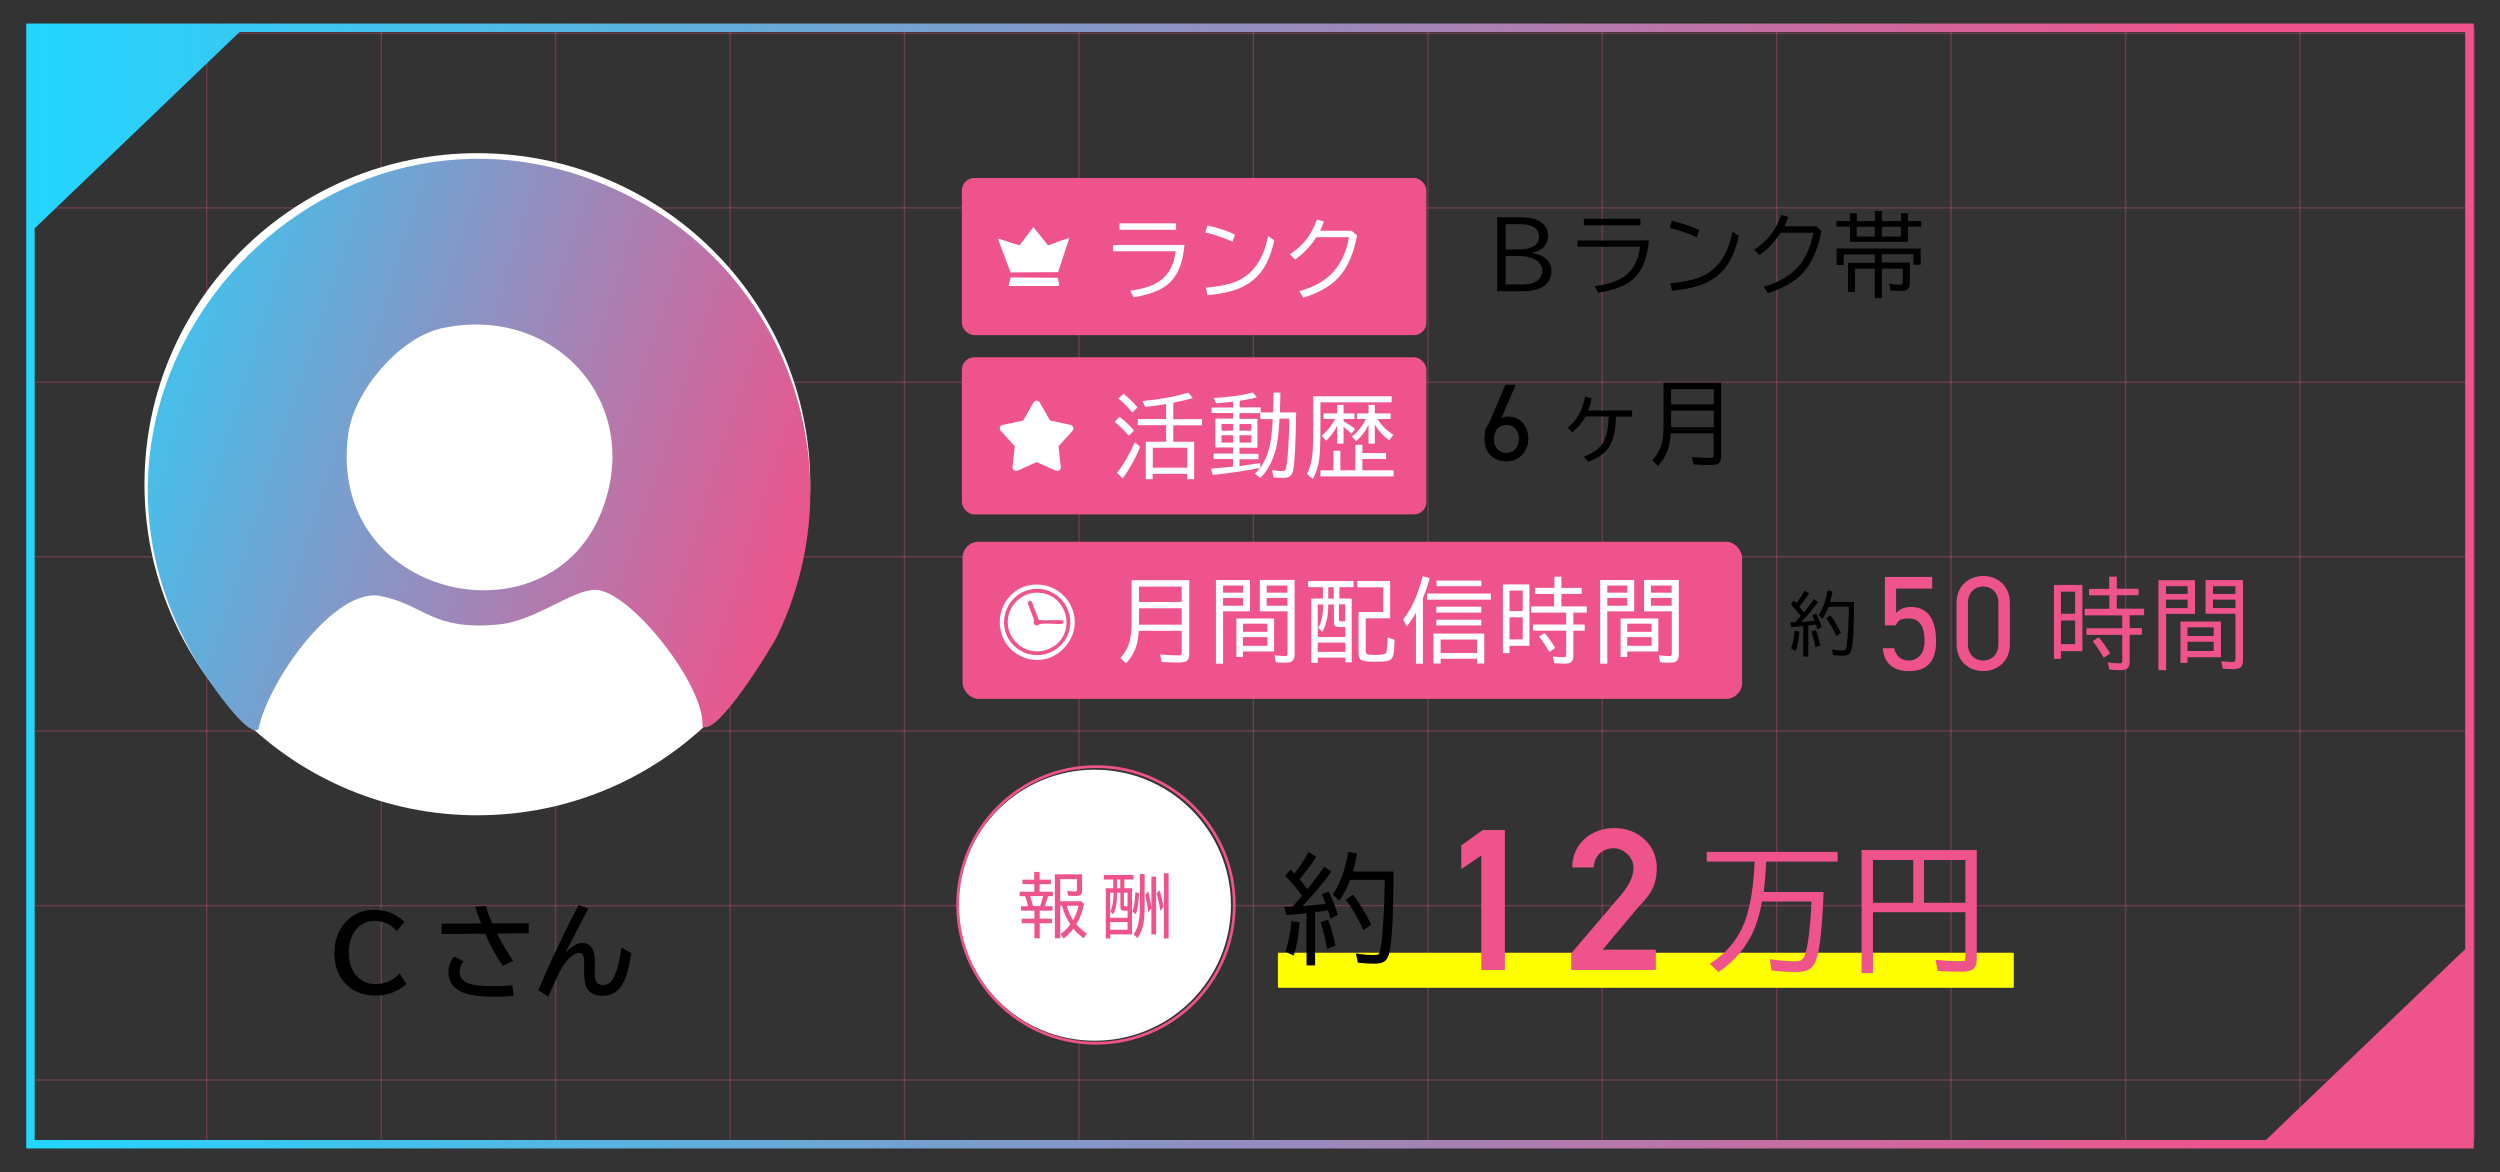 <?xml version="1.0" encoding="UTF-8"?>
<svg id="_レイヤー_1" data-name="レイヤー_1" xmlns="http://www.w3.org/2000/svg" version="1.1" xmlns:xlink="http://www.w3.org/1999/xlink" viewBox="0 0 1782.2 835.6">
  <rect x="0" y="0" width="1782.2" height="835.6" fill="#333333" stroke="none"/>
  <!-- Generator: Adobe Illustrator 29.5.1, SVG Export Plug-In . SVG Version: 2.1.0 Build 141)  -->
  <defs>
    <style>
      .st0, .st1 {
        fill: #ef538b;
      }

      .st2 {
        fill: none;
        stroke-width: 2px;
      }

      .st2, .st1 {
        stroke: #ef538b;
        stroke-miterlimit: 10;
      }

      .st3 {
        fill: #fff;
      }

      .st4 {
        opacity: .3;
      }

      .st5 {
        fill: url(#_名称未設定グラデーション_9);
      }

      .st6 {
        display: none;
        fill: #22d6ff;
        opacity: .1;
      }

      .st7 {
        fill: #ff0;
      }

      .st8 {
        fill: url(#_名称未設定グラデーション_19);
      }
    </style>
    <linearGradient id="_名称未設定グラデーション_9" data-name="名称未設定グラデーション 9" x1="23.8" y1="231" x2="635.9" y2="434.9" gradientTransform="translate(-2.9 2.5) rotate(-.4)" gradientUnits="userSpaceOnUse">
      <stop offset="0" stop-color="#22d6ff"/>
      <stop offset=".9" stop-color="#ef538b"/>
    </linearGradient>
    <linearGradient id="_名称未設定グラデーション_19" data-name="名称未設定グラデーション 19" x1="18.7" y1="417.8" x2="1763.5" y2="417.8" gradientUnits="userSpaceOnUse">
      <stop offset="0" stop-color="#22d6ff"/>
      <stop offset=".9" stop-color="#ef538b"/>
    </linearGradient>
  </defs>
  <g class="st4">
    <line class="st1" x1="23.1" y1="18.9" x2="23.1" y2="812.4"/>
    <line class="st1" x1="147.4" y1="18.9" x2="147.4" y2="812.4"/>
    <line class="st1" x1="271.8" y1="18.9" x2="271.8" y2="812.4"/>
    <line class="st1" x1="396.1" y1="18.9" x2="396.1" y2="812.4"/>
    <line class="st1" x1="520.5" y1="18.9" x2="520.5" y2="812.4"/>
    <line class="st1" x1="644.8" y1="18.9" x2="644.8" y2="812.4"/>
    <line class="st1" x1="769.2" y1="18.9" x2="769.2" y2="812.4"/>
    <line class="st1" x1="893.5" y1="18.9" x2="893.5" y2="812.4"/>
    <line class="st1" x1="1017.9" y1="18.9" x2="1017.9" y2="812.4"/>
    <line class="st1" x1="1142.2" y1="18.9" x2="1142.2" y2="812.4"/>
    <line class="st1" x1="1266.6" y1="18.9" x2="1266.6" y2="812.4"/>
    <line class="st1" x1="1390.9" y1="18.9" x2="1390.9" y2="812.4"/>
    <line class="st1" x1="1515.3" y1="18.9" x2="1515.3" y2="812.4"/>
    <line class="st1" x1="1639.6" y1="18.9" x2="1639.6" y2="812.4"/>
    <line class="st1" x1="1763.9" y1="18.9" x2="1763.9" y2="812.4"/>
  </g>
  <g class="st4">
    <line class="st1" x1="1758.3" y1="23.8" x2="22.5" y2="23.8"/>
    <line class="st1" x1="1758.3" y1="148.2" x2="22.5" y2="148.2"/>
    <line class="st1" x1="1758.3" y1="272.5" x2="22.5" y2="272.5"/>
    <line class="st1" x1="1758.3" y1="396.9" x2="22.5" y2="396.9"/>
    <line class="st1" x1="1758.3" y1="521.2" x2="22.5" y2="521.2"/>
    <line class="st1" x1="1758.3" y1="645.6" x2="22.5" y2="645.6"/>
    <line class="st1" x1="1758.3" y1="769.9" x2="22.5" y2="769.9"/>
  </g>
  <ellipse class="st3" cx="780.4" cy="645.3" rx="97.1" ry="96.6"/>
  <ellipse class="st3" cx="340.3" cy="345.2" rx="237.3" ry="236"/>
  <path class="st5" d="M500.7,517.7c2.4-28.3-51.7-97.4-76.6-97.2-16.6.1-42.5,22.3-69,24.7-47.5,4.4-51.4-13.6-83.6-20.3s-79.8,59.3-87.3,95c-7.7,7.2-38.7-39.4-42.8-46.1C15.5,266.1,243.1,28.4,454.8,143.1c110.1,59.6,153.8,195.9,99.7,309.4-4.1,8.7-44,73.9-53.9,65.2ZM315.5,233.9c-30.6,6.4-63.2,44.8-67.3,75.7-15.4,116.8,140.9,151.1,179.9,56.9,32.1-77.6-31.4-149.7-112.6-132.6Z"/>
  <g>
    <path d="M289.6,701.6c-5.8,5.3-13.2,8-22.1,8.1-9,0-16.3-3-21.9-9.2-4.7-5.3-7.1-12.2-7.2-20.9,0-8.2,2.2-15.1,6.7-20.8,5.4-6.7,12.5-10.1,21.4-10.2,5.1,0,9.6.9,13.6,2.8,2.7,1.3,5.4,3.2,8.3,5.8l-5.5,6.5c-4.2-4.8-9.5-7.2-15.9-7.2-5.6,0-10,2.2-13.4,6.4-3.3,4.2-5,9.7-4.9,16.7,0,5.7,1.4,10.4,4.1,14.3,3.6,5.1,8.6,7.7,14.9,7.6,6.9,0,12.6-2.5,17.2-7.5l4.8,7.5Z"/>
    <path d="M314.8,658.5l28.2-.2c-1.6-4-3-8-4.3-11.9l7.7-.5c1.2,4.2,2.7,8.3,4.5,12.4l26-.2v7.2s-22.6.2-22.6.2c3.1,6.2,6.9,12.7,11.5,19.5l-7.4,3.6c-5.1-7.6-9.2-15.2-12.5-23l-31.1.2v-7.2ZM366.3,710c-4.7.3-8.8.4-12.4.5-9.8,0-16.9-.6-21.6-2.1-8.4-2.7-12.6-7.8-12.6-15.3,0-4.6,1.4-8.4,4.2-11.2l6.6,3.5c-1.9,1.9-2.9,4.4-2.8,7.5,0,3.9,2.2,6.6,6.4,8.2,3.7,1.4,10,2,18.7,1.9,3.7,0,7.9-.2,12.5-.6l.9,7.7Z"/>
    <path d="M383.7,706c8.9-21,18.5-41.3,28.8-60.9l6.9,2.7c-4.7,8.7-10.1,19.3-16.5,31.7,4.4-4.8,8.5-7.3,12.2-7.3,5.9,0,8.9,4.4,9,13.3,0,.7,0,1.5,0,2.4,0,2-.1,3.6-.1,4.8,0,2.7.2,4.7.5,5.8.7,2.5,2.6,3.7,5.5,3.7,2.8,0,5.1-1.4,6.8-4.2,2.6-4.1,4.7-11.6,6.3-22.5l6.9,4c-1.3,8.6-2.9,15.2-5,19.7-3.1,7.1-8.3,10.6-15.4,10.7-4.9,0-8.5-1.5-10.6-4.5-1.7-2.4-2.6-6.4-2.6-12.1,0-.5,0-1.2,0-2.3,0-2,.1-3.4.1-4.2,0-2.6-.3-4.4-.7-5.6-.5-1.3-1.5-1.9-2.8-1.9-2.2,0-4.7,1.4-7.5,4.1-2.4,2.4-4.7,5.8-7,10.3-1.7,3.3-4.2,8.9-7.6,16.8l-7.2-4.7Z"/>
  </g>
  <rect class="st7" x="911" y="679.2" width="524.6" height="25" rx=".6" ry=".6"/>
  <rect class="st6" x="721.3" y="518.4" width="915.4" height="217.5"/>
  <g>
    <path d="M928.2,638.5c-3.8-5.2-7.8-9.9-12.1-14.1l3.9-4.5c.9.9,1.7,1.7,2.3,2.4l.5.5c3.7-4.8,7-9.9,10-15.3l5.6,3.3c-4.3,6.5-8.3,11.8-12,16,1.8,2,3.6,4.4,5.6,7.2,5.2-6.6,9.2-12,12.1-16.2l5,3.7c-6.6,9-13.4,17-20.5,24.2.2,0,.5,0,.7,0,4.4-.2,9.6-.6,15.8-1.4-.9-2.5-1.9-4.8-2.9-6.8l4.8-2.1c2.5,4.7,4.7,10.2,6.8,16.7l-5.4,2.8c-.5-1.9-1-3.9-1.7-6-3.3.5-6.4,1-9.2,1.4v37.9h-6.1v-37.1h-1.4c-4.4.6-8.8,1-13.1,1.2l-1.4-5.9c1.2,0,2.4,0,3.5-.1h2.4c1.6-1.8,3.9-4.2,6.8-7.6ZM916.3,678.3c2.2-6.2,3.6-13.4,4.3-21.6l5.8.7c-.6,9.7-2,17.6-4.2,23.9l-5.9-3ZM946,676.7c-1.2-7.1-2.7-13.6-4.6-19.3l5.3-1.7c2.1,5.3,3.9,11.4,5.3,18.4l-6.1,2.5ZM993.4,621.2c0,30.6-1.1,49.9-2.9,57.8-.7,3.1-1.9,5.2-3.6,6.4-1.6,1.1-4,1.6-7.1,1.6s-7.1-.2-11.8-.7l-1.4-6.6c4.5.7,8.7,1.1,12.6,1.1s3.6-.6,4.2-1.7c.5-.9,1-3.6,1.5-8,1.1-9.7,1.9-22.9,2.2-39.5v-4.4c0,0-24.6,0-24.6,0-2,5.5-4.6,10.4-7.8,14.8l-4.6-4.3c5.3-7.8,9-18,11-30.4l6.3,1.2c-.9,5.1-1.9,9.3-2.9,12.8h29ZM972,663.1c-3.6-8-7.7-15.2-12.5-21.7l5-3.6c5,6.6,9.3,13.7,13,21.3l-5.5,4Z"/>
    <path class="st0" d="M1072.8,691.5h-16.8v-81.7l-14.3,9.8v-16.9l15.3-11h15.8v99.8Z"/>
    <path class="st0" d="M1180.4,691.5h-60.3v-11.9l34.3-40.2c6.5-7.5,10.1-14,10.1-21s-6.8-13.7-14.2-13.7-13.7,4.8-14.2,13.7h-15.3c0-16.9,13.6-28.1,30.1-28.1s30.2,11.6,30.2,28.4-8.7,22.4-15,30.1l-23.6,28.2h37.9v14.5Z"/>
    <path class="st0" d="M1259,614.3v.7c-.3,7.8-.9,14.8-1.7,20.9h42.7c-.9,24.5-2.6,40.6-5.2,48.2-1.2,3.4-2.9,5.7-5.2,7-2.1,1.2-5.1,1.8-9,1.8-6.2,0-12.2-.4-17.7-1.1l-1.2-8c6.7,1,12.4,1.5,17.3,1.5s4.8-.6,6-1.7c1.6-1.6,2.8-5.3,3.7-11.3,1.3-8.1,2.2-17.9,2.7-29.6h-35.3c-1.2,6.5-2.7,12.1-4.4,16.8-5.1,13.8-14,24.9-26.6,33.5l-6.2-5.9c13.2-8.4,22-19.9,26.4-34.5,2.4-8,4.1-17.7,5-29.2.3-4.1.5-7.2.5-9.2h-34.1v-6.9h93.3v6.9h-51.2Z"/>
    <path class="st0" d="M1409.2,606.1v77.8c0,3.3-.9,5.7-2.7,7.1-1.5,1.1-4.2,1.7-7.9,1.7-6.2,0-11.9-.2-17.2-.6l-1.6-7.9c6.1.7,11.8,1,17.3,1s3.3-.5,3.7-1.4c.2-.4.3-1,.3-1.7v-31.8h-65.9v43.4h-8.1v-87.7h82.1ZM1335.2,613.1v30.5h28.7v-30.5h-28.7ZM1401.1,643.6v-30.5h-29.5v30.5h29.5Z"/>
  </g>
  <path class="st8" d="M18.7,16.8v801.9h1744.8V16.8H18.7ZM1757.5,676.5l-142.2,136.2H24.7V162.8L170.8,22.8h1586.6v653.6Z"/>
  <g>
    <path d="M1283.7,439.1c-2.2-3-4.6-5.8-7.1-8.2l2.3-2.6c.5.5,1,1,1.4,1.4l.3.3c2.2-2.8,4.1-5.8,5.8-8.9l3.3,1.9c-2.5,3.8-4.8,6.9-7,9.4,1,1.2,2.1,2.6,3.3,4.2,3-3.9,5.4-7,7.1-9.5l2.9,2.2c-3.8,5.2-7.8,9.9-12,14.1.1,0,.3,0,.4,0,2.5-.1,5.6-.4,9.2-.8-.5-1.5-1.1-2.8-1.7-4l2.8-1.2c1.4,2.7,2.8,6,4,9.7l-3.2,1.6c-.3-1.1-.6-2.3-1-3.5-1.9.3-3.7.6-5.4.8v22.1h-3.6v-21.7h-.8c-2.6.3-5.1.6-7.7.7l-.8-3.5c.7,0,1.4,0,2.1,0h1.4c1-1,2.3-2.5,4-4.4ZM1276.8,462.3c1.3-3.6,2.1-7.8,2.5-12.6l3.4.4c-.4,5.6-1.2,10.3-2.5,13.9l-3.4-1.7ZM1294.1,461.4c-.7-4.2-1.6-7.9-2.7-11.2l3.1-1c1.2,3.1,2.2,6.6,3.1,10.8l-3.5,1.5ZM1321.7,429.1c0,17.8-.6,29.1-1.7,33.7-.4,1.8-1.1,3-2.1,3.7-.9.6-2.3.9-4.2.9s-4.1-.1-6.9-.4l-.8-3.9c2.6.4,5,.6,7.3.6s2.1-.3,2.5-1c.3-.5.6-2.1.9-4.6.7-5.7,1.1-13.3,1.3-23v-2.6s-14.4,0-14.4,0c-1.2,3.2-2.7,6.1-4.5,8.6l-2.7-2.5c3.1-4.6,5.3-10.5,6.4-17.7l3.6.7c-.5,2.9-1.1,5.4-1.7,7.5h16.9ZM1309.2,453.5c-2.1-4.7-4.5-8.9-7.3-12.7l2.9-2.1c2.9,3.8,5.4,8,7.6,12.4l-3.2,2.3Z"/>
    <path class="st0" d="M1351.3,445.8h-7.6v-34.5h33.7v8.3h-25.7v17.4c2.1-2.4,5.5-4.3,10.6-4.3,12.3,0,17.9,9.4,17.9,24.3s-6.7,21.4-19.4,21.4-17.9-7.2-18.6-16.3h8.1c1.2,5.6,5.1,8.8,10.5,8.8s11.2-3.9,11.2-13.9-3.3-16.1-11.2-16.1-7.6,2.3-9.4,4.9Z"/>
    <path class="st0" d="M1432.8,459.3c0,12.2-9,19.1-19,19.1s-19-6.9-19-19.2v-29.4c0-12.3,9-19.2,19-19.2s19,6.9,19,19.1v29.6ZM1413.8,418.1c-6.1,0-10.9,4.5-10.9,11.6v29.6c0,7.1,4.8,11.6,10.9,11.6s10.8-4.5,10.8-11.6v-29.6c0-7.1-4.8-11.6-10.8-11.6Z"/>
    <path class="st0" d="M1484.5,417v47.2h-15.3v5.5h-5v-52.7h20.3ZM1469.2,421.8v15.7h10.1v-15.7h-10.1ZM1469.2,442.3v16.9h10.1v-16.9h-10.1ZM1503.6,419.7v-8.6h5.4v8.6h15.5v4.6h-15.5v9.6h19.5v4.7h-10.3v9.2h8.7v4.7h-8.7v19.5c0,2.4-.7,4-2.1,4.8-1,.6-2.6.9-4.9.9s-5.4-.1-7.5-.4l-1.1-5.1c3.2.4,5.8.7,8,.7s1.7-.2,2-.6c.2-.3.3-.8.3-1.5v-18.2h-25.5v-4.7h25.5v-9.2h-26.8v-4.7h17.6v-9.6h-14.5v-4.6h14.5ZM1499.7,468.9c-2.6-4.6-5.2-8.5-7.9-11.8l4.3-2.8c2.5,2.9,5.2,6.7,8.2,11.5l-4.6,3.1Z"/>
    <path class="st0" d="M1564.8,413.6v24h-20.6v40.1h-5.5v-64.1h26.1ZM1544.1,417.9v5.5h15.4v-5.5h-15.4ZM1544.1,427.5v6h15.4v-6h-15.4ZM1583.3,443.1v25.4h-23.9v4.1h-5v-29.5h28.9ZM1559.4,447.2v6.2h18.7v-6.2h-18.7ZM1559.4,457.5v6.6h18.7v-6.6h-18.7ZM1599,413.6v57.1c0,2.3-.5,3.9-1.6,4.9-1,.9-2.7,1.4-5.1,1.4s-5,0-7.8-.3l-1-5.3c3.2.3,5.8.5,7.8.5s1.7-.2,2-.7c.2-.3.3-.8.3-1.5v-32.2h-21.3v-24h26.7ZM1577.6,417.9v5.5h16v-5.5h-16ZM1577.6,427.5v6h16v-6h-16Z"/>
  </g>
  <rect class="st0" x="685.7" y="126.9" width="331.1" height="112" rx="8.8" ry="8.8"/>
  <g>
    <path class="st3" d="M711.5,170.1l15.3,4.8,9.9-13,10.4,13c4.3-1.3,8.4-3.3,12.7-4.5s1.3-.5,1.9-.5.2-.3.5.2l-7.9,23.9-33.9.2-9-24Z"/>
    <polygon class="st3" points="719 203.9 720.4 197.8 754.1 198 755.2 203.9 719 203.9"/>
  </g>
  <g>
    <path class="st3" d="M793.5,174.6h50.9c-.9,9.3-3,16.6-6.3,21.7-2.9,4.6-7,8.1-12.3,10.6-4.7,2.2-10.6,3.9-17.7,5l-2.4-4.7c10.4-1.3,18-4.1,22.9-8.3,5.3-4.5,8.4-11.1,9.5-19.8h-44.6v-4.6ZM798.1,159.2h40.3v4.6h-40.3v-4.6Z"/>
    <path class="st3" d="M878.6,172.3c-6.1-2.8-12.5-5-19.4-6.6l1.7-5c8.2,2,14.7,4.1,19.5,6.6l-1.8,5ZM859.7,205.1c8.6-.8,15.3-2.1,20.2-3.9,12.8-4.8,20.8-15.8,24.1-33l4.4,3.2c-2,9.3-5.1,16.7-9.2,22.2-4.6,6-10.8,10.4-18.8,13.1-4.9,1.7-11.4,2.9-19.5,3.8l-1.3-5.4Z"/>
    <path class="st3" d="M963.5,164.5l3.9,3.3c-2.3,13-6.7,22.9-13,29.8-5.8,6.3-14.2,11.2-25.2,14.6l-3-4.6c10.7-3,18.9-7.7,24.6-14.1,5.4-6.1,9-14.2,10.9-24.4h-23.3c-4.2,6.5-9.2,11.8-15.2,15.9l-3.7-3.7c4.2-2.8,7.8-5.9,10.7-9.3,3.7-4.4,6.5-9.5,8.6-15.5l5,1.4c-.9,2.4-1.8,4.6-2.7,6.6h22.5Z"/>
  </g>
  <rect class="st0" x="685.7" y="254.7" width="331.1" height="112" rx="8.8" ry="8.8"/>
  <g>
    <path class="st3" d="M804.8,310.8c-3.1-3.7-6.5-7.1-10.2-10l3.5-3.7c3.9,3,7.3,6.3,10.3,9.8l-3.7,3.9ZM796.3,337.1c4.5-5.6,8.7-12.9,12.7-21.8l3.8,3.3c-3.5,8.6-7.7,16-12.4,22.4l-4.1-3.9ZM807.2,294.1c-3.1-3.8-6.4-7.2-9.9-10l3.6-3.4c3.9,3.1,7.2,6.3,10,9.7l-3.7,3.7ZM836.4,314.9h14.9v26.7h-5v-3.8h-24.6v3.8h-4.9v-26.7h14.5v-11.8h-20.2v-4.4h20.2v-10.7c-4.2.8-9.2,1.5-14.9,2.1l-2-4.2c12.1-1.1,23-3.1,32.7-6l3.2,3.9c-4.2,1.2-8.9,2.3-13.9,3.3v11.7h20.5v4.4h-20.5v11.8ZM846.4,319.2h-24.6v14.2h24.6v-14.2Z"/>
    <path class="st3" d="M879.1,298.6v-4.2h-15.4v-3.9h15.4v-4.1h-.8c-3.9.5-7.7.9-11.3,1.1l-1.8-3.8c10.9-.6,20.2-1.8,27.9-3.9l2.9,3.5c-3.8,1-7.9,1.8-12.3,2.4v4.7h15v3.6h8.9l.3-14.1h4.9l-.4,14.1h11.6c-.3,21.8-1,35.6-2.2,41.5-.4,1.9-1.2,3.3-2.4,4.1-1.1.8-2.7,1.1-4.8,1.1s-4.1-.1-6.7-.4l-1.1-5.1c2.6.4,4.9.6,6.8.6s2.4-.4,2.8-1.1c.3-.6.7-2,1-4.5.8-6.6,1.4-16.1,1.7-28.3v-3.5c0,0-7,0-7,0-.4,10.1-1.4,18-3.1,23.7-2.2,7.5-5.7,13.7-10.5,18.7l-3.9-3.1c1.5-1.4,2.6-2.8,3.5-4.1-9.7,2-20.9,3.6-33.6,5l-1.2-4.5c3.3-.3,6.6-.6,9.8-.9l5.9-.6v-5.4h-13.8v-3.9h13.8v-4.3h-12.6v-20.6h12.6ZM879.1,302.2h-8.3v4.8h8.3v-4.8ZM879.1,310.3h-8.3v5.2h8.3v-5.2ZM883.6,298.6h12.8v20.6h-12.8v4.3h13.5v3.9h-13.5v4.9c6.9-1,11.8-1.7,14.7-2.2l.2,3.4c2.9-4.2,5.1-9.1,6.4-14.7,1.3-5.2,2-11.8,2.4-20h-8.9v-4.3h-14.8v4.2ZM883.6,302.2v4.8h8.5v-4.8h-8.5ZM883.6,310.3v5.2h8.5v-5.2h-8.5Z"/>
    <path class="st3" d="M941.3,286.9v18.2c0,10.7-.3,18.2-.9,22.6-.7,5-2.2,9.6-4.5,13.8l-4.2-3.6c2-3.9,3.3-8.6,3.9-14.1.4-3.9.6-9.9.6-18v-23.3h55.9v4.3h-50.8ZM971.1,335.3h22.4v4.3h-52.2v-4.3h9.3v-14h4.9v14h10.7v-18.2h5v5.9h16.9v4.2h-16.9v8.2ZM953.3,303.4c-2,4.2-4.7,7.8-8,10.8l-3.1-3.6c3.9-3.1,7.1-7.1,9.6-11.9h-8.2v-4h9.7v-6.1h4.5v6.1h7.8v4h-7.8v1.7c2.9,1.5,5.7,3.3,8.3,5.4l-2.7,3.4c-1.8-1.7-3.7-3.4-5.6-4.9v12h-4.5v-12.9ZM982,298.6c2.5,4.3,6.3,8.1,11.3,11.4l-3,3.9c-4.4-3.2-7.8-7-10.2-11.3v13.7h-4.5v-13.5c-2.1,4.5-5,8.4-8.8,11.7l-3.1-3.4c4.2-3.2,7.6-7.3,10-12.4h-6.3v-4h8.2v-6.1h4.5v6.1h11.3v4h-9.5Z"/>
  </g>
  <path class="st3" d="M741.2,286.9l7.4,12.9,14.6,3.1c1.9.4,2.7,2.8,1.4,4.2l-10,11,1.6,14.8c.2,2-1.8,3.4-3.6,2.6l-13.6-6.1-13.6,6.1c-1.8.8-3.8-.6-3.6-2.6l1.6-14.8-10-11c-1.3-1.5-.6-3.8,1.4-4.2l14.6-3.1,7.4-12.9c1-1.7,3.5-1.7,4.4,0Z"/>
  <rect class="st0" x="686.2" y="386.2" width="555.7" height="112" rx="11.4" ry="11.4"/>
  <g>
    <path class="st3" d="M847.8,413.7v52.5c0,2.8-.8,4.5-2.4,5.3-1,.5-2.9.8-5.5.8s-7.4-.1-11.8-.4l-1.1-5.3c5,.4,9.1.6,12.4.6s2.2-.1,2.5-.4c.4-.3.5-.8.5-1.6v-15.5h-30.6c-.3,4-.8,7.5-1.6,10.3-1.3,4.5-3.8,8.9-7.5,12.9l-4-3.9c3.7-4,6-8.5,7-13.4.6-3.1,1-7,1-11.6v-30.4h41.1ZM812,418.2v10.9h30.4v-10.9h-30.4ZM812,433.6v11.7h30.4v-11.7h-30.4Z"/>
    <path class="st3" d="M891.1,413.4v22.4h-19.2v37.3h-5.1v-59.6h24.3ZM871.9,417.4v5.1h14.3v-5.1h-14.3ZM871.9,426.3v5.5h14.3v-5.5h-14.3ZM908.3,440.8v23.6h-22.2v3.9h-4.7v-27.4h26.9ZM886.1,444.6v5.8h17.4v-5.8h-17.4ZM886.1,454.2v6.2h17.4v-6.2h-17.4ZM922.9,413.4v53.1c0,2.1-.5,3.6-1.5,4.6-.9.9-2.5,1.3-4.7,1.3s-4.6,0-7.2-.3l-.9-4.9c3,.3,5.4.5,7.2.5s1.6-.2,1.8-.6c.2-.3.3-.8.3-1.4v-29.9h-19.8v-22.4h24.8ZM903,417.4v5.1h14.8v-5.1h-14.8ZM903,426.3v5.5h14.8v-5.5h-14.8Z"/>
    <path class="st3" d="M943.1,426.7v-8.1h-10.5v-4.4h32.3v4.4h-10.1v8.1h8.8v45.4h-4.5v-3.3h-19.7v3.8h-4.6v-45.9h8.3ZM950.9,430.9h-4c0,8.2-1.4,14.7-4.2,19.5l-3-2.8c2.3-3.8,3.5-9.4,3.6-16.7h-3.9v23.2h19.7v-7.1h-4.3c-1.6,0-2.7-.3-3.2-.9-.5-.6-.7-1.4-.7-2.6v-12.5ZM939.4,458.1v6.6h19.7v-6.6h-19.7ZM946.9,426.7h3.9v-8.1h-3.9v8.1ZM954.5,430.9v11c0,.7.4,1,1.1,1h3.4v-12.1h-4.6ZM973.6,441v23.1c0,1.2.4,2,1.1,2.3.9.4,2.7.5,5.3.5,4.4,0,7-.4,7.8-1.2.4-.4.7-1.2.8-2.3.2-1.4.4-3.8.6-7v-.7s0-1.2,0-1.2l5,1.6c-.1,4.8-.4,8.3-.9,10.6-.5,2.7-2.2,4.2-4.9,4.6-1.7.3-4.8.4-9.2.4s-7.6-.4-8.9-1.2c-1.2-.8-1.8-2.4-1.8-5v-29.2h17.6v-17.6h-18.5v-4.5h23.4v26.6h-17.6Z"/>
    <path class="st3" d="M1014.4,426.4v46.7h-5v-36.3c-1.8,3.3-4,6.5-6.5,9.8l-2.6-5c4-5.1,7.3-11,9.8-17.7,1.3-3.5,2.7-7.9,4.2-13.1l4.9,1.4c-1.4,5.1-3,9.8-4.8,14.2ZM1017.3,423.1h45.5v4.4h-45.5v-4.4ZM1058.1,451.7v21.3h-5.1v-3.4h-26v3.4h-5.1v-21.3h36.2ZM1023.9,432.5h32.1v4.2h-32.1v-4.2ZM1023.9,441.8h32.1v4.1h-32.1v-4.1ZM1024.1,413.9h31.9v4h-31.9v-4ZM1027,455.9v9.6h26v-9.6h-26Z"/>
    <path class="st3" d="M1090.3,416.5v43.9h-14.2v5.2h-4.7v-49h18.9ZM1076.1,421v14.6h9.4v-14.6h-9.4ZM1076.1,440.1v15.7h9.4v-15.7h-9.4ZM1108.1,419.1v-8h5v8h14.5v4.3h-14.5v8.9h18.1v4.4h-9.6v8.5h8.1v4.4h-8.1v18.2c0,2.2-.7,3.7-2,4.5-.9.6-2.5.8-4.6.8s-5-.1-7-.4l-1-4.8c3,.4,5.4.6,7.4.6s1.6-.2,1.8-.6c.2-.3.3-.8.3-1.4v-16.9h-23.7v-4.4h23.7v-8.5h-25v-4.4h16.4v-8.9h-13.5v-4.3h13.5ZM1104.5,464.8c-2.4-4.3-4.8-7.9-7.4-11l4-2.6c2.3,2.7,4.9,6.2,7.6,10.7l-4.2,2.9Z"/>
    <path class="st3" d="M1165,413.4v22.4h-19.2v37.3h-5.1v-59.6h24.3ZM1145.8,417.4v5.1h14.3v-5.1h-14.3ZM1145.8,426.3v5.5h14.3v-5.5h-14.3ZM1182.2,440.8v23.6h-22.2v3.9h-4.7v-27.4h26.9ZM1160,444.6v5.8h17.4v-5.8h-17.4ZM1160,454.2v6.2h17.4v-6.2h-17.4ZM1196.8,413.4v53.1c0,2.1-.5,3.6-1.5,4.6-.9.9-2.5,1.3-4.7,1.3s-4.6,0-7.2-.3l-.9-4.9c3,.3,5.4.5,7.2.5s1.6-.2,1.8-.6c.2-.3.3-.8.3-1.4v-29.9h-19.8v-22.4h24.8ZM1176.9,417.4v5.1h14.8v-5.1h-14.8ZM1176.9,426.3v5.5h14.8v-5.5h-14.8Z"/>
  </g>
  <g>
    <path class="st3" d="M735.5,416.9c24.2-2.7,39.9,24.2,24.7,43.2s-43.8,10.2-47.2-12.5c-2.2-14.4,7.8-29,22.6-30.7ZM737.8,419.8c-21.2,1.6-29.9,28.2-13.5,41.8,14,11.6,35.4,3.6,38.4-14.3,2.5-14.8-9.9-28.6-24.9-27.5Z"/>
    <path class="st3" d="M736.2,422.7c24.9-3,33.3,30.4,11.7,39.8-18.3,8-36.2-11.3-27-28.9,2.8-5.4,9.2-10.1,15.3-10.9ZM740.2,441l-4.5-11.6c-.4-1.1-1.7-1.5-2.6-.6l-.3,1.6,4.3,11.4c.2,1.3-.8,2.6.8,3.7s2.7-.6,4.3-.8c4.5-.6,10.4.5,15,0,.9,0,1.4-1.5.7-2.2-1-1-13.2,0-15.8-.4s-1.6-.7-2-1.1Z"/>
  </g>
  <g>
    <path d="M1067.3,154.9h16.4c4.6,0,8.4.5,11.2,1.6,2.5.9,4.4,2.3,6,4,1.8,2.1,2.7,4.7,2.7,7.6s-1.2,6.5-3.6,8.6c-1.8,1.6-4.3,2.8-7.5,3.4v.2c3.8.7,6.7,1.9,8.9,3.6,3,2.3,4.6,5.4,4.6,9.1,0,5.6-2.5,9.7-7.5,12.1-3.4,1.7-7.7,2.5-12.8,2.5h-18.4v-52.8ZM1073.3,159.8v18h9.6c3.5,0,6.6-.5,9.1-1.6,3.4-1.4,5.1-3.9,5.1-7.3,0-6.1-4.6-9.1-13.8-9.1h-10ZM1073.3,182.6v20.2h11.7c4,0,7.1-.6,9.4-1.8.9-.4,1.7-1,2.4-1.7,1.8-1.8,2.7-3.9,2.7-6.5s-1.7-6-5.1-7.8c-3.1-1.6-6.9-2.5-11.2-2.5h-9.9Z"/>
    <path d="M1124.6,171.4h50.9c-.9,9.3-3,16.6-6.3,21.7-2.9,4.6-7,8.1-12.3,10.6-4.7,2.2-10.6,3.9-17.7,5l-2.4-4.7c10.4-1.3,18-4.1,22.9-8.3,5.3-4.5,8.4-11.1,9.5-19.8h-44.6v-4.6ZM1129.1,156h40.3v4.6h-40.3v-4.6Z"/>
    <path d="M1209.6,169.1c-6.1-2.8-12.5-5-19.4-6.6l1.7-5c8.2,2,14.7,4.1,19.5,6.6l-1.8,5ZM1190.8,201.9c8.6-.8,15.3-2.1,20.2-3.9,12.8-4.8,20.8-15.8,24.1-33l4.4,3.2c-2,9.3-5.1,16.7-9.2,22.2-4.6,6-10.8,10.4-18.8,13.1-4.9,1.7-11.4,2.9-19.5,3.8l-1.3-5.4Z"/>
    <path d="M1294.5,161.3l3.9,3.3c-2.3,13-6.7,22.9-13,29.8-5.8,6.3-14.2,11.2-25.2,14.6l-3-4.6c10.7-3,18.9-7.7,24.6-14.1,5.4-6.1,9-14.2,10.9-24.4h-23.3c-4.2,6.5-9.2,11.8-15.2,15.9l-3.7-3.7c4.2-2.8,7.8-5.9,10.7-9.3,3.7-4.4,6.5-9.5,8.6-15.5l5,1.4c-.9,2.4-1.8,4.6-2.7,6.6h22.5Z"/>
    <path d="M1318.7,157.6v-5.6h5v5.6h12.9v-7.2h5v7.2h13.6v-5.6h5v5.6h9.4v4h-9.4v10.8h-41.4v-10.8h-9.6v-4h9.6ZM1369.2,177v11.7h-5.2v-7.5h-22.5v6h20v15c0,1.9-.6,3.3-1.7,4.1-1,.7-2.5,1.1-4.8,1.1s-5-.1-7.3-.4l-.9-4.7c3,.4,5.4.7,7.4.7s1.6-.2,1.9-.5c.2-.3.3-.8.3-1.4v-9.6h-14.9v21.1h-5v-21.1h-14.1v16.6h-5v-20.7h19.1v-6h-22.1v7.5h-5.1v-11.7h59.8ZM1336.5,161.7h-12.9v6.9h12.9v-6.9ZM1355.1,161.7h-13.6v6.9h13.6v-6.9Z"/>
  </g>
  <g>
    <path d="M1070.2,298.1c1.4-.9,3.6-1.1,5.1-1.1,8.6,0,14.2,6.8,14.2,15.8s-6.3,16.1-15.6,16.1-15.6-6.4-15.6-15.8,2-8.5,3.7-12.5l11.1-26.3h7.5l-10.4,23.8ZM1073.9,322.9c5.2,0,8.9-3.9,8.9-10s-3.6-10-8.9-10-8.9,4-8.9,10,3.5,10,8.9,10Z"/>
    <path d="M1163.7,297h-11.7c-.2,7-1,12.4-2.4,16.3-1.4,4.2-3.8,7.7-7.1,10.4-2.6,2.1-6,4-10.3,5.6l-3-3.8c7.1-2.7,11.8-6.3,14.1-10.8,2.1-4.1,3.3-10,3.6-17.8h-16.6c-2.2,4.2-5.3,7.9-9.5,11.3l-3.2-3.4c3.6-2.9,6.4-6.2,8.3-9.9,1.8-3.4,3.2-7.5,4.1-12.3l4.7,1.3c-.7,3.3-1.5,6.2-2.5,8.7h31.3v4.3Z"/>
    <path d="M1227,272.9v52.5c0,2.8-.8,4.5-2.4,5.3-1,.5-2.9.8-5.5.8s-7.4-.1-11.8-.4l-1.1-5.3c5,.4,9.1.6,12.4.6s2.2-.1,2.5-.4c.4-.3.5-.8.5-1.6v-15.5h-30.6c-.3,4-.8,7.5-1.6,10.3-1.3,4.5-3.8,8.9-7.5,12.9l-4-3.9c3.7-4,6-8.5,7-13.4.6-3.1,1-7,1-11.6v-30.4h41.1ZM1191.3,277.4v10.9h30.4v-10.9h-30.4ZM1191.3,292.8v11.7h30.4v-11.7h-30.4Z"/>
  </g>
  <circle class="st2" cx="781.3" cy="645.1" r="98.6"/>
  <g>
    <path class="st0" d="M741.2,649.2v5.7h8.7v3.3h-8.7v10.7h-3.8v-10.7h-9v-3.3h9v-5.7h-9.5v-3.2h5c-.7-3-1.4-5.4-2.1-7.1h-3.9v-3.2h10.4v-5.4h-8.4v-3.2h8.4v-5.5h3.8v5.5h8.1v3.2h-8.1v5.4h9.5v3.2h-3.5c-.6,2.2-1.4,4.6-2.3,7.1h5.5v3.2h-9.2ZM743.6,638.8h-9.2c.7,2.1,1.3,4.4,2,7.1h5.1c.7-1.8,1.4-4.2,2.1-7.1ZM771.4,623.3v11.7c0,1.4-.4,2.4-1.1,3-.6.4-1.7.7-3.3.7s-3.7,0-5.5-.2l-.7-3.4c2.6.3,4.5.4,5.8.4s1.1-.4,1.1-1.1v-7.7h-11.9v15.8h14.9l2.1,1.9c-1.2,5.6-3,10.5-5.5,14.5,2,2.4,4.5,4.6,7.5,6.6l-2.2,3.4c-3-2.1-5.5-4.4-7.4-6.9-1.8,2.5-4.1,4.8-6.9,7.1l-2.4-3.2c2.6-1.7,4.9-4,7.1-6.9-2.8-4.3-4.8-8.8-5.9-13.3h-1.3v23.2h-3.8v-45.6h19.4ZM760.5,645.7c1.2,4.2,2.7,7.6,4.5,10.2,1.8-3.1,3.1-6.5,3.8-10.2h-8.3Z"/>
    <path class="st0" d="M793.6,633.2v-6.2h-6.7v-3.3h21.2v3.3h-6.6v6.2h5.5v32.9h-15.5v2.9h-3.2v-35.8h5.4ZM798.6,636.4h-2.3v.8c0,3.7-.3,6.8-.8,9.3-.4,1.8-1.1,3.5-2,5.4l-2-2.3c1.1-2.1,1.8-4.8,2.1-8.1.1-1.3.2-3,.2-5.1h-2.4v17.9h12.4v-5.1h-2.3c-1.1,0-1.9-.2-2.3-.7-.3-.4-.5-1.1-.5-2v-10.1ZM791.4,657.3v5.5h12.4v-5.5h-12.4ZM796.3,633.2h2.3v-6.2h-2.3v6.2ZM801.2,636.4v8.9c0,.5.3.8.9.8h1.7v-9.7h-2.6ZM807.3,649.8c1.1-3.2,1.8-7.9,2.1-13.9l2.6.9c-.2,6.1-1,11.1-2.2,15l-2.5-2ZM812.6,623.1h3.4v22.5c0,6.2-.4,11-1.2,14.5-.8,3.2-2.1,6-3.9,8.6l-2.8-2.5c1.9-2.7,3.2-6,3.8-9.9.5-2.8.7-6.2.7-10.3v-22.8ZM820.8,647.1v-22.2h3.4v41.2h-3.4v-18.5l-2.2,2.6c-.6-4.4-1.3-8.5-2.1-12.1l2-2.9c1.1,4.6,1.9,8.5,2.3,11.9ZM827.2,649.5c-.7-4.7-1.6-8.8-2.7-12.5l2-2.5c1.4,4.2,2.3,8.1,2.9,11.9l-2.2,3.1ZM829.7,622.5h3.4v46.5h-3.4v-46.5Z"/>
  </g>
</svg>